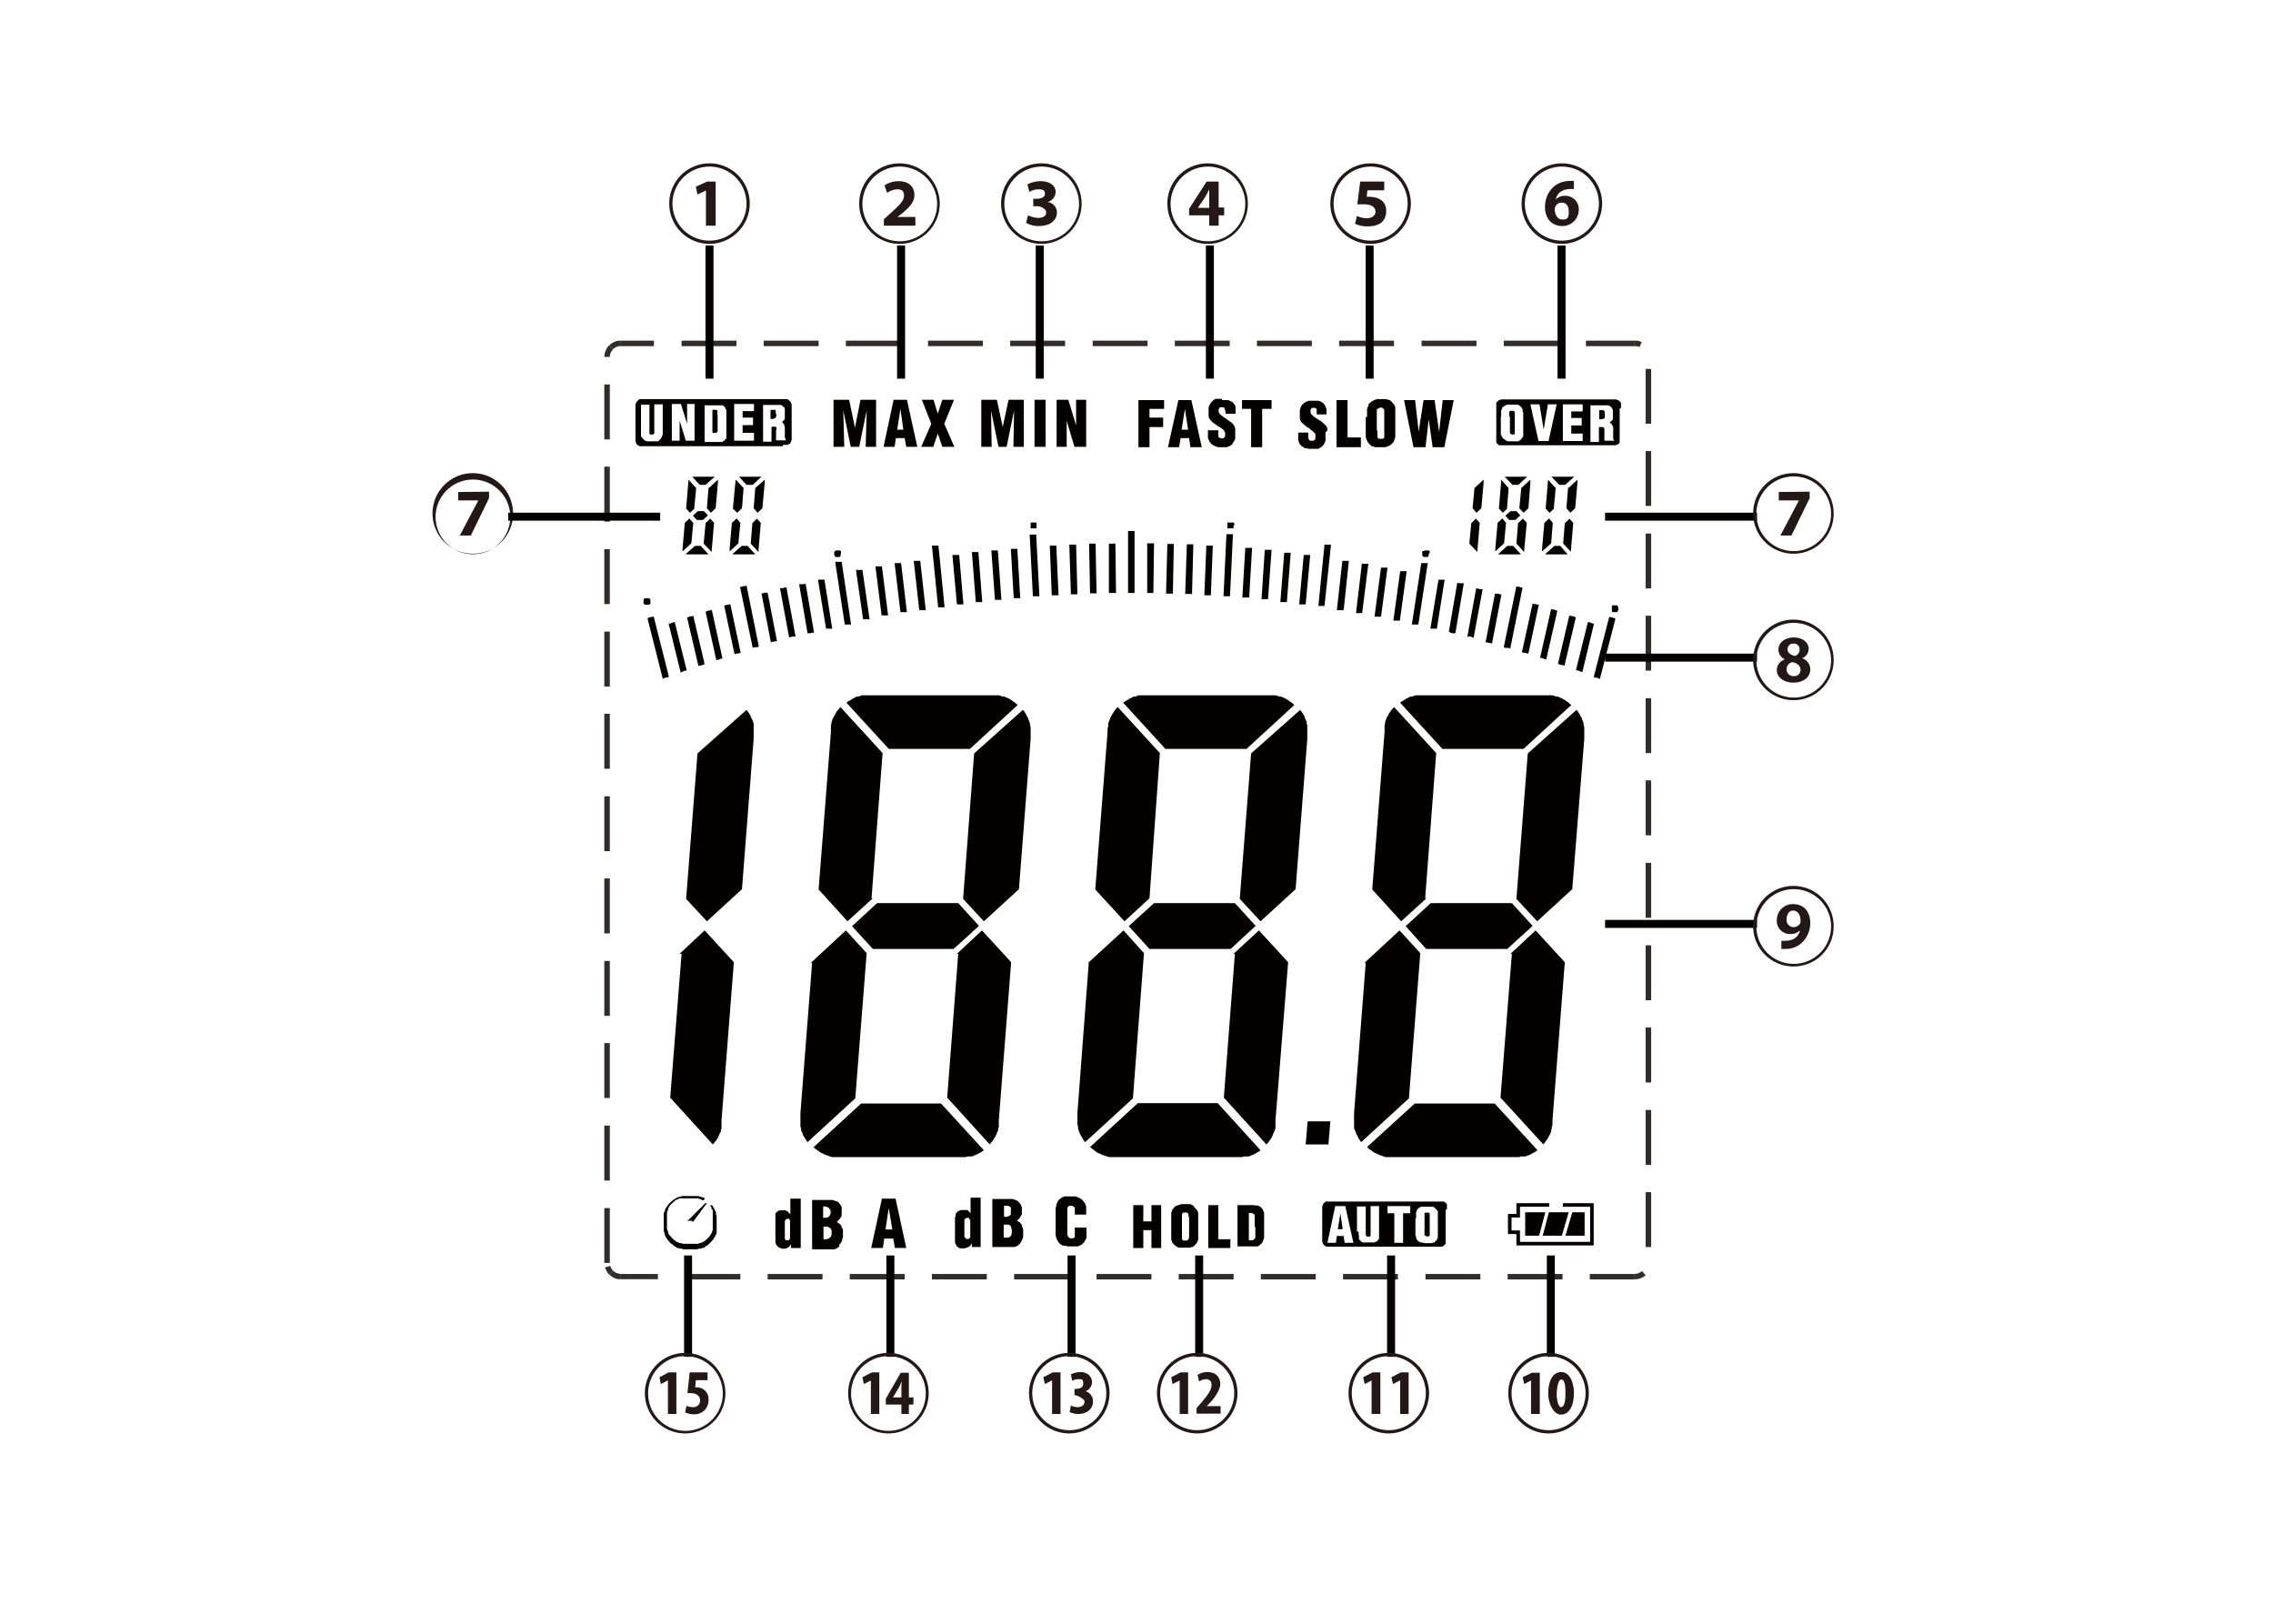 <svg id="レイヤー_1" data-name="レイヤー 1" xmlns="http://www.w3.org/2000/svg" viewBox="0 0 700 500"><title>SL-1330_Display</title>
<path d="M494.1,132v1h0v2.7h3.1l-.2-.2-.2-.3v-2.6h0v-1.1l-.2-.4-.2-.4-.2-.2-.3-.3-.3-.2h.2l.4-.3.3-.3.2-.3v-1.7h0v-1.2l-.2-.4-.2-.3-.3-.3-.3-.2-.3-.2h-5.6v11.3h2.6v-4.6h1.3l.2.2h.1v.3Zm.1-4.7v1.3l-.2.3h-.2l-.4.2h-.9v-2.8h1.2l.3.2.2.2v.4Zm-29.4,1v-1.5h0l.3-.3h1.1l.2.3h.1v6.8l-.3.2h-.6l-.4-.2-.2-.3H465v-5.1Zm-2.6-.2v5.7l.2.4.2.3.2.4.3.3.4.2.3.3h.2l.4.2h3.2l.3-.2.4-.3.3-.3.2-.4h.1l.2-.4v-7.2l-.2-.4V126l-.2-.3-.2-.3-.3-.3-.4-.3-.3-.2h-3.4l-.4.2-.3.2-.4.2-.3.3-.2.4v.2l-.2.3v1.9Zm14.7,7.7,2.5-11.3h-2.7l-1.3,7.8-1.3-7.8h-2.8l2.5,11.3Zm22.3-10.1V124l-.2-.2-.2-.2-.2-.2-.3-.2h-.2l-.3-.2H462.2l-.3.2h-.2l-.3.2-.2.2-.2.2-.2.2v12.2l.2.3.2.2.2.2.3.2h36l.2-.2h.3l.2-.2.2-.2.2-.3V125.7Zm-17.9,10.1h6.1v-2.3h-3.5V131h3.2v-2.3h-3.2v-2h3.5v-2.2h-6.1v11.3Zm-39.5-12.6h-3.4l-1.5,9.7-1.1-9.7h-3.4l2.9,14.5H439l1-8.6,1.2,8.6h3.6l2.9-14.5h-3.4l-1.1,9.8-1.4-9.8Zm21.6,23.6,2.4,2.5h1.8l2.7-2.5h-6.9Zm14.4,0,2.4,2.5H482l2.8-2.5h-7Zm20.6,40.6V187l-.2-.2v-.2l-.2-.2h-1.4l-.2.2v1.7l.2.2h1.4l.2-.2v-.2l.2-.2v-.5Zm-14.9-27.8-1.6,1.5-.5,6.3,2.4,2.5h0v-.6l.7-8.3-1.2-1.3Zm-6.4,0-1.5,1.4-.7,7.9v.9l2.8-2.5.5-6.3-1.2-1.4Zm-13.5-.8,1.6-1.4H467l1.2,1.3-1.5,1.4h-1.9l-1.2-1.3Zm-2.2,11.9h7l-2.4-2.6h-1.8l-2.8,2.5Zm1.3-11.1-1.5,1.4-.7,7.9v.9l2.7-2.5.6-6.3-1.2-1.4Zm6.4,0-1.6,1.5-.5,6.3,2.3,2.5h.1v-.6l.8-8.3-1.2-1.3Zm-14.5,0-1.5,1.5-.6,6.3,2.4,2.5h.1v-.6l.7-8.3-1.2-1.3Zm21.3,11.1h6.9l-2.3-2.6h-1.8l-2.8,2.5Zm2.8-14.2-1.5,1.4-1.2-1.3.7-8.3v-.4h0v-.2l2.4,2.6-.6,6.3Zm4.2-6.3-.5,6.3,1.2,1.4,1.5-1.4.7-7.9v-.9l-2.7,2.5Zm-18.6,6.3-1.5,1.4-1.2-1.3.7-8.3v-.4h0v-.2l2.3,2.6-.5,6.3Zm4.2-6.3-.6,6.3,1.3,1.4,1.5-1.4.6-7.9v-.9l-2.7,2.5Zm-14.4,0-.6,6.3,1.2,1.4,1.5-1.4.7-7.9v-.9l-2.7,2.5Zm-13.8,20.2v-.7h-.2v-.2h-1.4l-.2.2H438v1.4l.2.2.2.2h1.4v-.2l.2-.2v-.7Zm-21.2-32.7v-3H415V123.2h-3.4v14.5Zm4.9-5.2v-6.4l.2-.2.4-.2.5-.2h.3l.5.2.3.4h.1v8.7l-.4.3h-1.3l-.4-.4h0v-2.1Zm-47.8-9.7h-1.7l-.5.2-.4.3-.4.4-.3.3-.3.5-.2.4-.2.6v2.8l.2.5.3.5.2.2.3.3.4.4.5.3.5.4.7.5h.1l.4.2.5.4.5.4.3.4.2.5v1l-.3.4-.3.3h-.6l-.5-.2-.4-.3h0v-2h-3.2v2.4l.2.5.2.4.3.5.3.3.2.2.4.3.4.2.5.2.6.2h2.7l.5-.2.5-.2.4-.3.4-.3v-.2l.3-.4.3-.5.2-.5v-3.2h0l-.2-.5-.2-.5H380l-.3-.3-.3-.4-.5-.3-.5-.4-.6-.4-.4-.3-.5-.3-.5-.4-.5-.4-.4-.4-.2-.4v-.8l.2-.5.3-.2h1l.4.4v.3l.2.5v.8h3.1v-.5h0v-1.7l-.2-.5-.3-.4-.3-.4h-.1l-.4-.3-.5-.2-.5-.2h-1.8Zm6.3.4v2.7h2.8v11.8h3.4V125.9h2.9v-2.7Zm26.3,9.4v-.5h0l-.2-.6-.3-.5h-.1l-.2-.3-.4-.3-.4-.4-.5-.4-.7-.4-.3-.2-.5-.3-.6-.4-.4-.4-.4-.4-.2-.4v-.8l.2-.5.3-.2h1l.4.4v1.6h3v-.5h0v-1.2l-.2-.5-.2-.5-.3-.4-.3-.4h-.1l-.4-.3-.4-.2-.5-.2h-3l-.5.2-.5.2-.4.2-.4.4-.4.3-.2.5-.2.4-.2.6v2.8l.2.5.3.5.2.2.3.3.4.3.4.4.6.4.7.4v.2l.4.2.5.4.4.4.4.4v1.4l-.2.4-.3.3h-1.2l-.3-.4h0l-.2-.4v-1.7h-3.1v2.4l.2.5.2.5.3.4.3.4h.2l.4.3.4.3h.5l.6.2h3.1l.5-.3.5-.3.3-.3.2-.2.3-.4.2-.5.2-.5v-2.6Zm-41.9-9.4h-4l-3.2,14.5h3.4l.5-2.8h2.6l.4,2.8h3.5l-3.2-14.5ZM354,125.9h4.5v-2.7h-7.9v14.5H354v-6.2h4.2v-2.9H354v-2.7Zm11.9,6.4h-2l1-6.4,1,6.4ZM307,123.1h-4.8v14.5h3.2l-.2-11.2,2.3,11.2H310l2.3-11.2-.2,11.2h3.2V123.1h-4.7l-1.8,8.4-1.8-8.4Zm11.6,14.5V123.1H322v14.5Zm6.8-14.5v14.5h3.1v-8l2.4,8h3.6V123.1h-3.1V131l-2.4-7.9Zm-36.6,4.3-1.3-4.3h-3.6l2.9,7.4-3.1,7.1h3.7l1.4-4.1,1.4,4.1h3.7l-3.1-7.1,3-7.4h-3.6l-1.4,4.3Zm-13.3,10.2.4-2.7h2.7l.5,2.7h3.4l-3.2-14.5h-4.1l-3.1,14.5Zm.8-5.3,1-6.4.9,6.4Zm-19.6-9.2v14.5H260l-.3-11.2,2.3,11.2h2.6l2.3-11.2-.3,11.2h3.2V123.1H265l-1.7,8.6-1.8-8.6Zm-28,5.5v-2h3.5v-2.2h-6.1v11.3h6.1v-2.4h-3.5v-2.4h3.2v-2.3Zm10.3,3.8v.5h0v2.7h3.1l-.2-.3v-.2l-.2-.4v-2.2h0v-1.1l-.2-.4v-.4l-.3-.2-.2-.3-.3-.2h.2l.3-.3.3-.3.2-.3v-1.7h0v-1.6l-.3-.3-.3-.3-.2-.2-.4-.2h-5.5v11.3h2.6v-4.6h1.2l.3.2h0v.8Zm.1-4.7v.3l-.2.5-.2.3h-.2l-.4.2h-.8v-2.8h1.4l.2.2v.9Zm-35.2,6.6.2-.5v-.4h0v-8.9h-2.6v9h-.1l-.2.3h-.9l-.3-.3h0v-8.9h-2.6v8.8h0v.9l.2.3.2.3.3.3.3.3.3.2h.1l.4.2h3.4l.3-.2.3-.3.3-.3.2-.4Zm17-7.2v.5h.1v5.4h-.1l-.4.3h-1.1v-7.1h1.2l.4.3Zm2.8,2.9h0v-3.7l-.2-.4-.2-.3v-.2l-.4-.3-.3-.3h-5.6v11.3h5.5l.3-.3.4-.2.2-.4h.1l.2-.3v-.9h0V130Zm-16.8,5.7h2.4v-6.2l1.9,6.2h2.7V124.4h-2.3v6.1l-1.9-6.1h-2.8v11.3Zm34.2,1.7H197l-.3-.2h-.2l-.2-.2-.2-.2-.2-.3v-.2l-.2-.3V124.4l.2-.2v-.3l.2-.2.2-.2.2-.2.2-.2.3-.2h45.5l.3.2.2.2.2.2.2.2.2.2v.3l.2.2v11.2l-.2.3v.2l-.2.3-.2.2-.2.2h-.2l-.3.2h-1.4Zm178.4,51.4h-1.9l1.8-15.2h2l-1.9,15.1Zm-5.7-.9h-2.1l1.7-15.2h2l-1.6,15.2Zm-33.7-26.1v-.7l-.2-.2H378v1.8h1.7l.2-.2v-.7Zm-3.3,21.7.9-19h2l-.9,19.1h-2Zm19.5,1.9h-2l1.2-15.2h2l-1.2,15.2Zm-7.8-.9h2l1.1-15.2h-2.1l-1,15.2Zm13.6,1.6h-2l1.4-15.2h2l-1.4,15.2ZM382.6,184h2.1l.9-15.3h-2.1l-.9,15.2Zm23.4,2.7,1.9-19h2l-2,18.9H406Zm-40.5-19.1-.5,15.3h2.1l.4-15.3h-2Zm-18.1,15V163.5h2v19.1h-2Zm13.8.2h-2.1l.4-15.3h2l-.3,15.3Zm-5.9-.2h-2V167.3h2.1l-.2,15.2Zm-11.7,0h-2.1V167.4h2l.2,15.3Zm-5.9.1h-2l-.3-15.3h2l.3,15.3Zm-18.5-20.9v-.9h-1.8v1.8h1.8v-.9Zm4.7,21.5H326l-.7-15.3h-2l.6,15.2Zm-5.8.4-1-19.1h2l1,19h-2Zm-5.9.5h2l-.9-15.2h-2l.9,15.3Zm-5.8.5h2l-1.1-15.2h-2l1.1,15.2Zm-5.9.7h2L301.3,170h-2l1.2,15.2Zm29.3-2.4h2l-.4-15.3h-2.1l.5,15.3Zm-46.7,4.9h2l-1.7-15.2h-2l1.7,15.2Zm-3.8.6h-2l-1.8-15.1h2l1.8,15.2Zm9.6-1.6L287,168h2l1.9,19h-2Zm5.8-.8h2l-1.3-15.2h-2.1l1.4,15.2Zm78.2-2.8h-2l.6-15.3h2l-.6,15.2ZM227.6,146.8l2.3,2.5h1.9l2.7-2.5h-6.9Zm-2,23.9h7l-2.4-2.6h-1.8l-2.8,2.5Zm1.3-11.1-1.5,1.4-.7,7.9v.9l2.7-2.5.6-6.3-1.2-1.4Zm6.3,0-1.5,1.5-.5,6.3,2.3,2.5h.1v-.6l.7-8.3-1.2-1.3Zm-4.7-3.1-1.5,1.4-1.3-1.3.8-8.3v-.4h.1v-.2l2.4,2.6-.5,6.3Zm4.1-6.3-.5,6.3,1.2,1.4,1.5-1.4.7-7.9v-.9l-2.8,2.5Zm-19.4-3.4,2.3,2.5h1.8l2.8-2.5h-6.9Zm-12.9,38.5v-.7l-.2-.2-.2-.2h-1.3l-.2.2-.2.2V186h.2l.2.2h1.3l.2-.2h.2v-.7Zm13.1-26.5,1.5-1.4h1.9l1.2,1.3-1.5,1.4h-1.9l-1.2-1.3Zm-2.2,11.9h7l-2.4-2.6H214l-2.8,2.5Zm1.2-11.1-1.5,1.4-.7,7.9v.9l2.7-2.5.6-6.3-1.3-1.4Zm6.4,0-1.5,1.5-.6,6.3,2.4,2.5h.1v-.6l.7-8.3-1.2-1.3Zm-4.8-3.1-1.5,1.4-1.2-1.3.7-8.3v-.4h0v-.2l2.4,2.6-.6,6.3Zm4.2-6.3-.5,6.3,1.2,1.4,1.5-1.4.7-7.9v-.9l-2.7,2.5ZM259,170.4v-.7h-.2v-.2h-1.4l-.2.2h-.1l-.2.3v.9l.2.2v.2l.2.2h1.4v-.2l.2-.2v-.7Zm161.6-42v6.2l.2.6.2.5.2.4.3.4.4.4.4.4.5.2h.2l.5.2h3.2l.5-.2.5-.2.4-.2.4-.3.4-.4.4-.5v-.2l.2-.5.2-.6v-9.2l-.2-.5-.2-.4-.4-.4-.3-.4-.5-.4-.4-.2h-.3l-.5-.2H424l-.5.2-.5.2-.4.2-.5.4-.4.3-.3.5v.2l-.2.5-.2.5v2.5Zm23.6,102.2-13-14.2.4-.4.5-.2.4-.3.5-.3.4-.2.5-.3.5-.2h.5l.5-.2.5-.2h42.3l.5.2.6.2h.5l.6.3.5.2.5.3.6.3.5.4.5.3.4.4.5.4-14.7,13.5Zm53.3-40.1-.5-.2-.5-.2h-.4l-.5-.2-4.8,18.6.5.2h.5l.5.2.4.2,4.8-18.6Zm-12.2,15.9h.5l.5.2.5.2.5.2,3.6-15h-.5l-.4-.2-.5-.2H489l-3.7,14.9ZM467,276.8l6.4,6.9,10.8-9.9,3.7-46.3v-3.6l-.2-.6v-.5l-.2-.6-.2-.5-.2-.6-.3-.5-.3-.6-.3-.5-.3-.5-.4-.4L470.5,232,467,276.8ZM273.7,230.6l-13-14.2.4-.4.5-.2.4-.3.5-.3.4-.2.5-.3.5-.2h.5l.5-.2.5-.2h42.3l.5.2.6.2h.6l.5.3.6.2.5.3.5.3.5.4.5.3.4.4.5.4-14.7,13.5Zm85.2,0-13-14.2.5-.4.4-.2.5-.3.4-.3.5-.2.5-.3.5-.2h.5l.4-.2.5-.2h42.3l.6.2.5.2h.6l.6.3.5.2.5.3.5.3.5.4.5.3.5.4.4.4-14.7,13.5ZM206,208.4l-.4.2h-.5l-.5.2-.5.2-4.7-18.6.4-.2.5-.2h.5l.5-.2,4.7,18.6Zm3.6-1.3.5-.2.4-.2.5-.2h.5l-3.7-14.9h-.4l-.5.2-.5.2h-.5l3.7,15Zm172.2,69.7,6.4,6.9,10.8-9.9,3.6-46.3v-4.2l-.2-.5v-.6l-.3-.5-.2-.6-.2-.5-.3-.6-.3-.5-.4-.5-.3-.4L385.3,232l-3.5,44.8Zm-27.8-.2-7.7,7.1-9-9.8,3.8-48.6v-1.1l.2-.5v-1l.2-.5.2-.5.2-.5.2-.5.2-.4.3-.5.3-.4.3-.5.3-.4.3-.4.4-.4,13,14.2L354,276.6Zm-85.2,0-7.8,7.1-8.9-9.8,3.8-48.6v-2.1l.2-.5v-.5l.2-.5.2-.5.3-.5.2-.4.3-.5.2-.4.3-.5.4-.4.3-.4.3-.4,13,14.2-3.4,44.7Zm27.8.2,6.4,6.9,10.8-9.9,3.6-46.3v-3.6l-.2-.6v-.5l-.2-.6-.2-.5-.2-.6-.3-.5-.3-.6-.3-.5-.3-.5-.4-.4L300,232l-3.4,44.8Zm-85.3,0,6.4,6.9,10.8-9.9,3.6-46.3v-4.7l-.2-.6-.2-.5-.3-.6-.2-.5-.3-.6-.3-.5-.4-.5-.3-.4L214.8,232l-3.5,44.8Zm228-.2-7.8,7.1-8.9-9.8,3.8-48.6v-2.1l.2-.5v-.5l.2-.5.2-.5.2-.5.3-.4.2-.5.3-.4.3-.5.3-.4.4-.4.3-.4,13,14.2-3.4,44.7Zm6.9-82.1,2.6-15.1.5.2h1.5L448.2,195h-1l-.5-.2Zm22.5,6.3.5.2h.5l.5.2h.5l3.2-15h-.5l-.5-.2h-.5l-.4-.2-3.3,15Zm5.6,1.8h.5l.5.2.5.2h.4l3.4-14.9-.5-.2-.5-.2h-.4l-.5-.2-3.4,15Zm-9.2-2.9,3.8-18.8h-.5l-.5-.2h-.5l-.4-.2-3.9,18.8.5.2h1l.5.2Zm-11.3-3.2,2.8-15.1h-1l-.5-.2h-.5L451.9,196h1l.5.2Zm5.7,1.6,2.9-15.1h-.5l-.5-.2h-1l-2.9,15h.5l.5.2h.5l.5.2Zm20.3,6.3.5.2.5.2h.5l.5.2,3.5-14.9-.5-.2-.5-.2h-.5l-.5-.2-3.5,14.9Zm-43-12.1,2.9-18.9h-2l-2.9,18.9h2Zm-5.7-1.2h-2l2.1-15.2h2l-2.1,15.2Zm-5.8-1.2h-2l2-15.1h2l-2,15.1Zm17.2,3.7,2.4-15.1H443l-2.5,15.1h2Zm-169-4.1h-2l-1.9-15.1h2l1.9,15.1Zm-5.7,1.2h-2l-2.2-15.2h2l2.2,15.2ZM245,196l-2.8-15.1h-.5l-.5.2h-1l2.8,15.1h.5l.5-.2h1Zm-5.7,1.5-2.9-15h-1l-.4.2h-.5l2.9,15.1.5-.2h.5l.4-.2Zm-5.6,1.6-3.8-18.8-.5.2h-.5l-.5.2h-.5l3.9,18.8.5-.2h.9l.5-.2Zm15-4.1h1l.5-.2h.5l-2.6-15.1-.5.2h-1.5l2.6,15.1Zm3.2-16.5,2.5,15.1h1.9l-2.4-15.1h-2Zm8.2,13.8h2L259.2,173h-2l2.9,18.9Zm-39.5,10.9h.5l.5-.2.5-.2h.4l-3.3-15-.5.2h-.5l-.5.2-.4.2,3.3,14.9Zm-5.5,1.9.5-.2h.4l.5-.2.5-.2-3.5-14.9-.5.2h-.5l-.5.2-.4.2,3.5,14.9Zm11.1-3.7h.4l.5-.2h.5l.5-.2-3.2-15-.5.2h-.5l-.4.2H223l3.2,15ZM435.9,375.1v5.3l.2.4v.4l.2.4.2.3.3.3.4.2.4.2h.5l.4.2h2.5l.3-.2h.4l.3-.3.3-.3.3-.3v-.3l.2-.3v-8.1l-.2-.3-.3-.3-.3-.3-.3-.3-.4-.2h-3.7l-.4.2-.4.3-.3.3-.2.3v.2l-.2.4v1.9Zm2.8,5v-6.5l.3-.2h1l.3.3h0v6.8l-.3.2h-.7l-.4-.2-.2-.3h-.1v-.3Zm38.4-8.5v-1.1H467v3.3h-2.6V380H467v3.5h23.8v-13h-9.5v1.1h8.4v10.8H468.1v-3.5h-2.6v-4h2.6v-3.3Zm5,8.9H488v-7.2h-3.8l-2.1,7.2Zm-7,0H481l2.1-7.2H477l-1.9,7.2Zm-5.4-7.2v7.2H474l1.9-7.2Zm-67.6-20.9h7l.6-7.1h-7l-.6,7.1Zm16.3,26.8v1.1h.1v1.2l.2.3.3.3.3.3.4.2h3.5l.3-.2h.3l.4-.3.2-.3.3-.4v-1h0v-9h-2.6v9.1h0l-.3.3h-.8l-.3-.3h-.1v-9h-2.7v7.8Zm-4.6,1.4.3,2.1h2.7l-2.5-11.3h-3.1l-2.4,11.3h2.6l.3-2.1Zm-.3-2.1H412l.8-4.9.7,4.9Zm-41.4-7.4h3.1v10.5h3.7v2.7h-6.8V371.1Zm14.3.1h1l.5.3.5.3.4.5h0l.3.6.2.5v7.7l-.2.6-.2.6-.2.4-.4.4-.5.4-.5.3h-6.2V371.1h5.2Zm0,6.5v-3.6l-.4-.4h-.1l-.6-.2h-.7v8.4h1.3l.4-.4h.1l.2-.5v-3.1Zm-18.8-6.2.4.4.4.5h.1l.3.5.2.6v.6h0v7.6l-.2.6-.3.5h0l-.4.5-.4.4-.5.3H367l-.5.2H363l-.4-.2-.5-.3-.5-.4-.4-.5h-.1l-.2-.5-.2-.6v-8.2l.2-.6.2-.5.4-.5.4-.4.6-.3h.1l.6-.2.6-.2h2.8l.4.2.6.3Zm-1.6,3.2v-.9l-.4-.4h-1.2l-.4.4v7.8l.4.4h1.2l.4-.4.2-.6v-6.3Zm-17-3.6h3.1v5h2.5v-5h3v13.2h-3v-5.5h-2.5v5.5H349V371.1Zm-14.5,2.3v-1.9l-.2-.5-.2-.5-.3-.4-.3-.4h0l-.4-.4-.5-.3-.4-.2-.5-.2-.6-.2h-3.3l-.5.2-.5.3-.4.3-.4.4-.4.5v.3l-.3.5v.5l-.2.7v8.4l.2.6.2.6.2.4.3.4.4.5.5.3.5.3h.8l.5.2h3.2l.5-.2.5-.2.4-.3.4-.4.2-.2.2-.4.3-.5.2-.5V378H331v3l-.5.3h-1l-.4-.3-.3-.5h-.1V372l.2-.4.4-.3h.8l.5.2.4.4V374h3.5v-.5Zm-19.8,3.8-.2-.2-.3-.5-.5-.3-.5-.3.2-.2.4-.4.4-.5.2-.4h0l.3-.5v-2.1l-.2-.5-.2-.5h0l-.4-.5-.4-.4-.5-.3H313l-.6-.2-.5-.2h-6.3V384h6.8l.6-.2.5-.3.4-.4h.1l.3-.4.3-.6.3-.5v-.2l.2-.5v-2.3l-.2-.6-.2-.5Zm-3.3.9.2.5v1.2l-.2.6-.3.4H311l-.4.3h-1.5v-4h1.6l.4.3.3.3Zm-.1-5.8v1.6l-.3.4-.4.2-.5.2h-.9v-3.4h1.3l.5.3h.1l.3.5Zm-36.2,9.1.5,2.9h3.5l-3.3-15.2h-4.2l-3.3,15.2h3.6l.4-2.9Zm-.3-2.8h-2.1l1-6.6,1.1,6.6Zm23.9-3h.1V381h0l-.4.5h-.9l-.3-.5H297v-5.4l.3-.4.5-.2h.5l.3.5Zm-.4-2.7-.4-.3H296l-.5.2-.5.2-.4.4-.3.4v.6l-.2.5v7.8l.3.5.2.5.5.4.5.3h1.5l.6-.2.5-.2.4-.2.4-.5.3-.5V384H302V368.8h-3.1v4.8l-.2-.2-.4-.5Zm76.8-33.2H350.4l-14.7,13.5.5.4.5.4.4.3.5.4.5.3.5.2.6.3.5.2.6.2.6.2.6.2h41.1l.5-.2h1.5l.5-.2.5-.2.4-.2.5-.2.4-.3.5-.2.4-.3.4-.3-13.1-14.4ZM243.4,369.1v4.8l-.2-.2-.4-.4-.4-.4h-.1l-.5-.2H240l-.5.3-.4.3-.3.4v8.9l.2.6.3.4.4.4.6.3h0l.6.2H242l.5-.3.4-.2.4-.4.3-.5v1.2h3V369.1Zm-.1,6.9v5.4h0l-.4.5h-.9l-.3-.4V376l.3-.5.5-.2h.5l.3.5Zm12.5-3.4v1.1l-.2.5-.3.4-.3.2-.6.2h-.9v-3.5h.7l.6.2.4.2.2.2.2.4Zm.1,5.8.2.5v1.3l-.2.5-.3.4h0l-.5.3-.5.2h-1v-3.9h1.1l.5.2.4.2.3.3Zm-37.3-7.2.2.2.3.4v.3l.2.3.2.3v6.1l-.2.3v.4l-.2.3-.2.3-.2.3-.2.3-.2.3-.3.2-.2.3-.3.2-.3.3-.3.2-.3.2-.3.2h-.3l-.3.2h-.3l-.4.2h-4.8l-.3-.2h-.7l-.3-.2-.3-.2h-.3l-.3-.3-.3-.2-.3-.2-.2-.3-.3-.2-.2-.3-.3-.3-.2-.2-.2-.3-.2-.3v-.4l-.2-.3v-.3l-.2-.3v-5.2l.2-.3v-.3l.2-.3V372l.2-.3.2-.3.2-.3.3-.3.2-.2.3-.3.3-.2.2-.2.3-.3.3-.2h.3l.3-.2.3-.2h5.8l.3.2h.4l.3.2.3.2h.4l.3-.4v-.2H217l-.4-.3h-.4l-.3-.2h-.4l-.4-.2H210l-.4.2h-.4l-.3.2h-.4l-.3.3-.4.2-.3.2-.3.2-.3.3-.3.2-.3.3-.3.3-.3.4-.2.3-.3.4-.2.3-.2.4v.3l-.2.4-.2.4v5.5l.2.3v.4l.2.4v.3l.2.4.2.3.3.4.2.3.3.3.2.3.3.3.4.3.3.2.3.3.3.2.4.2.3.3h.4l.4.2h.7l.4.2h4.3l.4-.2h.8l.3-.2h.4l.4-.2.3-.3.3-.2.4-.2.3-.3.3-.3.3-.3.3-.3.2-.3.3-.3.2-.4.2-.3.2-.4.2-.3.2-.4v-5.4l-.2-.4v-.8l-.2-.3-.2-.4-.2-.4-.2-.3-.2-.4-.3-.3H219l-.3.2h-.1v.2h0Zm-5.3,5.2,4.4-5.9h-.5l-5.2,5.2h-.3v.2h1.5Zm45.2,6.8h0l.4-.4.3-.5.2-.6v-.2l.2-.5v-2.3l-.2-.5-.3-.5v-.3l-.4-.4-.5-.4-.5-.3.2-.2.4-.4.4-.5.3-.4h0l.2-.5v-2.6l-.2-.5h-.1l-.3-.5-.4-.5-.5-.3h-.2l-.5-.2-.6-.2h-6.3v15.2H257l.5-.2.5-.3.5-.4Zm-8-30,.4.4.5.4.5.3.5.4.5.3.5.2.5.3.6.2.6.2.5.2.6.2h41.2l.5-.2h1.4l.5-.2.5-.2.5-.2.4-.2.5-.3.4-.2.4-.3.5-.3-13.2-14.4H265.2l-14.7,13.5Zm176.8,18.2v2.2h2.1v9.1h2.7v-9.1h2.2v-2.2ZM421,353.2l.4.4.5.4.5.3.5.4.5.3.5.2.6.3.5.2.5.2.6.2.6.2h41.2l.4-.2h1.5l.5-.2.5-.2.5-.2.4-.2.5-.3.4-.2.4-.3.5-.3-13.2-14.4H435.7L421,353.2Zm24.6,19.3v-1.7l-.2-.2-.2-.2-.2-.2-.3-.2H408.2l-.2.2-.2.2-.2.2-.2.3v.2l-.2.3v11.1l.2.2v.3l.2.2.2.2.2.3h.2l.3.2h35.6l.2-.2h.3l.2-.3.2-.2.2-.2V372.5Zm18.6-80.3h-25l-6.3-7,7.7-7.1h25l6.4,7-7.8,7.1Zm1.4,1.5L462.1,338l13.2,14.4.3-.4.3-.4.3-.4.3-.4.3-.5.2-.4.3-.5.2-.5.2-.4V348l.2-.5V347l.2-.5V345l3.8-48.7-9-9.8-7.7,7.2Zm-45,2.8L417,342.8v4.7l.3.6.2.5.2.6.3.5.2.5.3.5.4.6.3.4,14.7-13.5,3.5-44.7-6.4-7-10.8,10Zm-40.3-2.8L376.9,338,390,352.4l.4-.4.3-.4.3-.4.3-.4.3-.5.2-.4.2-.5.2-.5.2-.4.2-.5.2-.5V345l3.9-48.7-9-9.8-7.8,7.2Zm-86.6-1.5H268.8l-6.4-7,7.7-7.1h25l6.4,7-7.8,7.1Zm41.6,4.3-3.5,46.3v3.5l.2.6v.6l.2.6.2.5.2.6.3.5.3.5.3.5.3.6.4.4,14.7-13.5,3.4-44.7-6.3-7-10.9,10Zm-40.2-2.8L291.7,338l13.1,14.4.3-.4.3-.4.4-.4.2-.4.3-.5.3-.4.2-.5.2-.5.2-.4.2-.5v-.5l.2-.5v-2l3.8-48.7-9-9.8-7.7,7.2Zm-45,2.8-3.6,46.3v4.1l.2.6v.6l.3.5.2.6.2.5.3.5.3.5.4.6.3.4,14.7-13.5,3.5-44.7-6.4-7-10.8,10Zm-40.2-2.8L206.4,338l13.1,14.4.4-.4.3-.4.3-.4.3-.4.3-.5.2-.4.2-.5.2-.5.3-.4V348l.2-.5V345l3.8-48.7-9-9.8-7.7,7.2ZM379,292.2H354l-6.4-7,7.8-7.1h24.9l6.4,7-7.7,7.1Z" style="fill:#040000;fill-rule:evenodd"/><rect x="186.1" y="372" width="1.7" height="16.89" style="fill:#322c2b"/><rect x="186.1" y="346.6" width="1.7" height="16.92" style="fill:#322c2b"/><rect x="186.1" y="321.2" width="1.7" height="16.91" style="fill:#322c2b"/><rect x="186.1" y="295.9" width="1.7" height="16.91" style="fill:#322c2b"/><rect x="186.1" y="270.5" width="1.7" height="16.92" style="fill:#322c2b"/><rect x="186.1" y="245.2" width="1.7" height="16.91" style="fill:#322c2b"/><rect x="186.1" y="219.8" width="1.7" height="16.92" style="fill:#322c2b"/><rect x="186.1" y="194.5" width="1.7" height="16.91" style="fill:#322c2b"/><rect x="186.1" y="169.1" width="1.7" height="16.91" style="fill:#322c2b"/><rect x="186.1" y="143.7" width="1.7" height="16.92" style="fill:#322c2b"/><rect x="186.1" y="118.4" width="1.7" height="16.91" style="fill:#322c2b"/><polygon points="187.6 106.3 187.6 106.3 187.5 106.5 187.4 106.5 187.3 106.6 187.3 106.7 187.2 106.8 187.1 106.9 187 107 187 107.1 186.9 107.2 186.9 107.3 186.8 107.4 186.7 107.5 186.7 107.6 186.6 107.8 186.6 107.9 186.5 108 186.5 108.1 186.4 108.2 186.4 108.3 186.3 108.5 186.3 108.6 186.3 108.7 186.3 108.8 186.2 108.9 186.2 109.1 186.2 109.2 186.2 109.3 186.2 109.4 186.1 109.6 186.1 109.7 186.1 109.8 186.1 109.9 187.8 109.9 187.8 109.9 187.8 109.8 187.8 109.7 187.8 109.6 187.8 109.5 187.8 109.4 187.9 109.4 187.9 109.3 187.9 109.2 187.9 109.1 187.9 109 188 108.9 188 108.9 188 108.8 188 108.7 188.1 108.6 188.1 108.6 188.1 108.5 188.2 108.4 188.2 108.3 188.3 108.3 188.3 108.2 188.3 108.1 188.4 108.1 188.4 108 188.5 107.9 188.5 107.9 188.6 107.8 188.6 107.7 188.7 107.7 188.7 107.6 188.8 107.5 188.8 107.5 187.6 106.3" style="fill:#322c2b"/><polygon points="191.2 104.9 191.2 104.9 191.1 104.9 190.9 104.9 190.8 104.9 190.7 104.9 190.6 104.9 190.4 104.9 190.3 104.9 190.2 105 190.1 105 189.9 105 189.8 105 189.7 105.1 189.6 105.1 189.5 105.2 189.4 105.2 189.2 105.3 189.1 105.3 189 105.4 188.9 105.4 188.8 105.5 188.7 105.5 188.6 105.6 188.5 105.6 188.4 105.7 188.3 105.8 188.2 105.9 188.1 105.9 188 106 187.9 106.1 187.8 106.2 187.7 106.3 187.6 106.3 188.8 107.5 188.8 107.5 188.9 107.4 189 107.4 189 107.3 189.1 107.3 189.2 107.2 189.2 107.2 189.3 107.1 189.4 107.1 189.4 107 189.5 107 189.6 106.9 189.7 106.9 189.7 106.9 189.8 106.8 189.9 106.8 190 106.8 190 106.8 190.1 106.7 190.2 106.7 190.3 106.7 190.4 106.7 190.4 106.6 190.5 106.6 190.6 106.6 190.7 106.6 190.8 106.6 190.8 106.6 190.9 106.6 191 106.6 191.1 106.6 191.2 106.6 191.2 106.6 191.2 104.9" style="fill:#322c2b"/><rect x="191.2" y="104.9" width="10.2" height="1.69" style="fill:#322c2b"/><rect x="209.9" y="104.9" width="16.9" height="1.69" style="fill:#322c2b"/><rect x="235.2" y="104.9" width="16.9" height="1.69" style="fill:#322c2b"/><rect x="260.5" y="104.9" width="16.9" height="1.69" style="fill:#322c2b"/><rect x="285.8" y="104.9" width="16.9" height="1.69" style="fill:#322c2b"/><rect x="311.1" y="104.9" width="16.9" height="1.69" style="fill:#322c2b"/><rect x="336.5" y="104.9" width="16.9" height="1.69" style="fill:#322c2b"/><rect x="361.8" y="104.9" width="16.9" height="1.69" style="fill:#322c2b"/><rect x="387.1" y="104.9" width="16.9" height="1.69" style="fill:#322c2b"/><rect x="412.4" y="104.9" width="16.9" height="1.69" style="fill:#322c2b"/><rect x="437.8" y="104.9" width="16.9" height="1.69" style="fill:#322c2b"/><rect x="463.1" y="104.9" width="16.9" height="1.69" style="fill:#322c2b"/><polygon points="503.4 104.9 488.4 104.9 488.4 106.6 503.4 106.6 503.4 106.6 503.4 104.9" style="fill:#322c2b"/><polygon points="505.6 105.3 505.5 105.3 505.4 105.3 505.3 105.2 505.2 105.2 505.1 105.1 504.9 105.1 504.8 105 504.7 105 504.6 105 504.5 105 504.3 104.9 504.2 104.9 504.1 104.9 504 104.9 503.8 104.9 503.7 104.9 503.6 104.9 503.4 104.9 503.4 106.6 503.6 106.6 503.6 106.6 503.7 106.6 503.8 106.6 503.9 106.6 504 106.6 504.1 106.6 504.1 106.6 504.2 106.6 504.3 106.7 504.4 106.7 504.4 106.7 504.5 106.7 504.6 106.8 504.7 106.8 504.7 106.8 504.8 106.8 504.9 106.9 505.6 105.3" style="fill:#322c2b"/><rect x="506.8" y="113.6" width="1.7" height="16.89" style="fill:#322c2b"/><rect x="506.8" y="138.9" width="1.7" height="16.89" style="fill:#322c2b"/><rect x="506.8" y="164.3" width="1.7" height="16.89" style="fill:#322c2b"/><rect x="506.8" y="189.6" width="1.7" height="16.89" style="fill:#322c2b"/><rect x="506.8" y="215" width="1.7" height="16.91" style="fill:#322c2b"/><rect x="506.8" y="240.3" width="1.7" height="16.92" style="fill:#322c2b"/><rect x="506.8" y="265.7" width="1.7" height="16.91" style="fill:#322c2b"/><rect x="506.8" y="291.1" width="1.7" height="16.91" style="fill:#322c2b"/><rect x="506.8" y="316.4" width="1.7" height="16.92" style="fill:#322c2b"/><rect x="506.8" y="341.8" width="1.7" height="16.91" style="fill:#322c2b"/><rect x="506.8" y="367.1" width="1.7" height="16.91" style="fill:#322c2b"/><polygon points="503.4 393.9 503.4 393.9 503.6 393.9 503.7 393.9 503.8 393.9 504 393.9 504.1 393.9 504.2 393.9 504.3 393.9 504.5 393.8 504.6 393.8 504.7 393.8 504.8 393.8 504.9 393.7 505.1 393.7 505.2 393.6 505.3 393.6 505.4 393.6 505.5 393.5 505.6 393.4 505.7 393.4 505.8 393.3 506 393.3 506.1 393.2 506.2 393.1 506.3 393.1 506.4 393 506.5 392.9 506.6 392.9 506.7 392.8 506.8 392.7 506.8 392.7 505.7 391.4 505.7 391.4 505.6 391.5 505.5 391.5 505.5 391.6 505.4 391.6 505.3 391.7 505.3 391.7 505.2 391.8 505.1 391.8 505.1 391.8 505 391.9 504.9 391.9 504.8 391.9 504.7 392 504.7 392 504.6 392 504.5 392.1 504.4 392.1 504.4 392.1 504.3 392.2 504.2 392.2 504.1 392.2 504.1 392.2 504 392.2 503.9 392.2 503.8 392.2 503.7 392.2 503.6 392.2 503.6 392.3 503.4 392.3 503.4 392.3 503.4 393.9" style="fill:#322c2b"/><rect x="489.6" y="392.3" width="13.8" height="1.68" style="fill:#322c2b"/><rect x="464.3" y="392.3" width="16.9" height="1.68" style="fill:#322c2b"/><rect x="439" y="392.3" width="16.9" height="1.68" style="fill:#322c2b"/><rect x="413.6" y="392.3" width="16.9" height="1.68" style="fill:#322c2b"/><rect x="388.3" y="392.3" width="16.9" height="1.68" style="fill:#322c2b"/><rect x="363" y="392.3" width="16.9" height="1.68" style="fill:#322c2b"/><rect x="337.7" y="392.3" width="16.9" height="1.68" style="fill:#322c2b"/><rect x="312.3" y="392.3" width="16.9" height="1.68" style="fill:#322c2b"/><rect x="287" y="392.3" width="16.9" height="1.68" style="fill:#322c2b"/><rect x="261.7" y="392.3" width="16.9" height="1.68" style="fill:#322c2b"/><rect x="236.4" y="392.3" width="16.9" height="1.68" style="fill:#322c2b"/><rect x="211.1" y="392.3" width="16.9" height="1.68" style="fill:#322c2b"/><polygon points="191.2 393.9 202.6 393.9 202.6 392.3 191.2 392.3 191.2 392.3 191.2 393.9" style="fill:#322c2b"/><polygon points="187.6 392.5 187.6 392.5 187.7 392.5 187.8 392.6 187.9 392.7 188 392.8 188.1 392.9 188.2 392.9 188.3 393 188.4 393.1 188.5 393.2 188.6 393.2 188.7 393.3 188.8 393.3 188.9 393.4 189 393.4 189.1 393.5 189.2 393.6 189.4 393.6 189.5 393.6 189.6 393.7 189.7 393.7 189.8 393.8 190 393.8 190.1 393.8 190.2 393.8 190.3 393.9 190.4 393.9 190.6 393.9 190.7 393.9 190.8 393.9 190.9 393.9 191.1 393.9 191.2 393.9 191.2 392.3 191.1 392.3 191 392.2 190.9 392.2 190.8 392.2 190.8 392.2 190.7 392.2 190.6 392.2 190.5 392.2 190.4 392.2 190.4 392.2 190.3 392.1 190.2 392.1 190.1 392.1 190 392 190 392 189.9 392 189.8 392 189.7 391.9 189.7 391.9 189.6 391.8 189.5 391.8 189.4 391.8 189.4 391.7 189.3 391.7 189.2 391.6 189.2 391.6 189.1 391.5 189.1 391.5 189 391.4 188.9 391.4 188.8 391.3 188.8 391.3 188.8 391.3 187.6 392.5" style="fill:#322c2b"/><polygon points="186.3 390.3 186.3 390.3 186.4 390.5 186.4 390.6 186.5 390.7 186.5 390.8 186.6 390.9 186.6 391 186.7 391.1 186.7 391.2 186.8 391.4 186.9 391.5 186.9 391.6 187 391.7 187 391.8 187.1 391.9 187.2 392 187.3 392.1 187.3 392.2 187.4 392.3 187.5 392.4 187.6 392.5 188.8 391.3 188.7 391.2 188.7 391.1 188.6 391.1 188.6 391 188.5 391 188.5 390.9 188.4 390.8 188.4 390.7 188.3 390.7 188.3 390.6 188.3 390.5 188.2 390.5 188.2 390.4 188.1 390.3 188.1 390.2 188.1 390.1 188 390.1 188 390 188 389.9 188 389.8 187.9 389.8 186.3 390.3" style="fill:#322c2b"/><path d="M218.5,75.1a12.4,12.4,0,1,1,12.4-12.4A12.5,12.5,0,0,1,218.5,75.1ZM207.1,62.7a11.4,11.4,0,1,0,11.4-11.4A11.4,11.4,0,0,0,207.1,62.7Zm10.3-4h-.1l-2.5,1.2-.5-2.4,3.5-1.6h2.6V69.5h-3Z" style="fill:#231815"/><line x1="218.5" y1="116.6" x2="218.5" y2="75.6" style="fill:none;stroke:#040000;stroke-miterlimit:10;stroke-width:2.46px"/><line x1="277.5" y1="116.6" x2="277.5" y2="75.6" style="fill:none;stroke:#040000;stroke-miterlimit:10;stroke-width:2.46px"/><line x1="320.2" y1="116.6" x2="320.2" y2="75.6" style="fill:none;stroke:#040000;stroke-miterlimit:10;stroke-width:2.46px"/><line x1="372.6" y1="116.6" x2="372.6" y2="75.6" style="fill:none;stroke:#040000;stroke-miterlimit:10;stroke-width:2.46px"/><line x1="421.8" y1="116.6" x2="421.8" y2="75.6" style="fill:none;stroke:#040000;stroke-miterlimit:10;stroke-width:2.46px"/><line x1="480.9" y1="116.6" x2="480.9" y2="75.6" style="fill:none;stroke:#040000;stroke-miterlimit:10;stroke-width:2.46px"/><line x1="211.9" y1="417.8" x2="211.9" y2="386.6" style="fill:none;stroke:#040000;stroke-miterlimit:10;stroke-width:2.46px"/><line x1="274.2" y1="417.8" x2="274.2" y2="386.6" style="fill:none;stroke:#040000;stroke-miterlimit:10;stroke-width:2.46px"/><line x1="330" y1="417.8" x2="330" y2="386.6" style="fill:none;stroke:#040000;stroke-miterlimit:10;stroke-width:2.46px"/><line x1="369.3" y1="417.8" x2="369.3" y2="386.6" style="fill:none;stroke:#040000;stroke-miterlimit:10;stroke-width:2.46px"/><line x1="428.4" y1="417.8" x2="428.4" y2="386.6" style="fill:none;stroke:#040000;stroke-miterlimit:10;stroke-width:2.46px"/><line x1="477.6" y1="417.8" x2="477.6" y2="386.6" style="fill:none;stroke:#040000;stroke-miterlimit:10;stroke-width:2.46px"/><line x1="494.3" y1="202.5" x2="541.1" y2="202.5" style="fill:none;stroke:#040000;stroke-miterlimit:10;stroke-width:2.46px"/><line x1="494.3" y1="284.5" x2="541.1" y2="284.5" style="fill:none;stroke:#040000;stroke-miterlimit:10;stroke-width:2.46px"/><line x1="494.3" y1="159.1" x2="541.1" y2="159.1" style="fill:none;stroke:#040000;stroke-miterlimit:10;stroke-width:2.46px"/><path d="M481,75.1a12.4,12.4,0,1,1,12.4-12.4A12.5,12.5,0,0,1,481,75.1ZM469.6,62.7A11.4,11.4,0,1,0,481,51.3,11.4,11.4,0,0,0,469.6,62.7Zm15.1-4.5h-1.3c-1.7.1-3.7.7-4.3,3.2h0a3.9,3.9,0,0,1,2.9-1.1,4.1,4.1,0,0,1,4.2,4.4,5,5,0,0,1-5.1,4.9c-3.4,0-5.3-2.5-5.3-5.9s2.1-7.7,7.4-8h1.5Zm-1.6,6.7c0-1.2-.6-2.5-2.1-2.5a2.1,2.1,0,0,0-2.2,2.2c0,.5.3,3,2.4,3S483.1,66.3,483.1,64.9Z" style="fill:#231815"/><path d="M552.3,297.6a12.4,12.4,0,1,1,12.4-12.4A12.3,12.3,0,0,1,552.3,297.6Zm-11.4-12.4a11.5,11.5,0,1,0,11.4-11.4A11.5,11.5,0,0,0,540.9,285.2Zm7.7,4.5H550c2.4-.1,3.8-1.2,4.3-3.1h-.1a3.9,3.9,0,0,1-2.9,1,4,4,0,0,1-4.1-4.3,4.9,4.9,0,0,1,5-4.9c3.5,0,5.3,2.5,5.3,5.9s-2.4,7.7-7.3,7.9h-1.6Zm3.6-9.3c-1.3,0-2,1.3-2,2.7a2.2,2.2,0,0,0,2.1,2.4,2.4,2.4,0,0,0,2.1-1.2,2.5,2.5,0,0,0,.1-1c-.1-1.4-.7-2.9-2.3-2.9Z" style="fill:#231815"/><path d="M552.3,215.6a12.4,12.4,0,1,1,12.4-12.4A12.3,12.3,0,0,1,552.3,215.6Zm-11.4-12.4a11.5,11.5,0,1,0,11.4-11.4A11.5,11.5,0,0,0,540.9,203.2Zm8.7-.2a3.3,3.3,0,0,1-1.9-2.9c0-2.3,2-3.8,4.8-3.8s4.5,1.7,4.5,3.4a3.2,3.2,0,0,1-2,3h0a3.6,3.6,0,0,1,2.5,3.4c0,2.5-2.2,4.1-5.2,4.1s-5.1-1.7-5.1-3.8a3.4,3.4,0,0,1,2.4-3.3Zm.6,3.1a2.1,2.1,0,0,0,2.2,2.1,1.9,1.9,0,0,0,2.1-1.9c0-1.3-1-2.1-2.5-2.4a2.2,2.2,0,0,0-1.8,2.2Zm.3-6.1c0,1,.9,1.6,2.2,2a2,2,0,0,0,1.5-1.9,1.7,1.7,0,0,0-1.8-1.9A1.7,1.7,0,0,0,550.5,200Z" style="fill:#231815"/><path d="M552.3,170.5a12.4,12.4,0,1,1,12.4-12.4A12.3,12.3,0,0,1,552.3,170.5Zm-11.4-12.4a11.5,11.5,0,1,0,11.4-11.4A11.5,11.5,0,0,0,540.9,158.1Zm16.4-6.7v2l-5.6,11.5h-3.4l5.7-10.8h-6.2v-2.6Z" style="fill:#231815"/><path d="M422.1,75.1a12.4,12.4,0,1,1,12.4-12.4A12.5,12.5,0,0,1,422.1,75.1ZM410.7,62.7a11.4,11.4,0,1,0,11.4-11.4A11.4,11.4,0,0,0,410.7,62.7Zm15.6-4.1h-5.2l-.2,2h.8c2.2,0,5.2.9,5.2,4.3s-2.2,4.8-5.8,4.8a8.6,8.6,0,0,1-3.8-.8l.6-2.4a7.3,7.3,0,0,0,3,.7c1.4,0,2.7-.7,2.7-2s-1.1-2.3-3.7-2.3H418l.9-7h7.4Z" style="fill:#231815"/><path d="M372,75.1a12.4,12.4,0,1,1,12.3-12.4A12.4,12.4,0,0,1,372,75.1ZM360.5,62.7A11.5,11.5,0,1,0,372,51.3,11.5,11.5,0,0,0,360.5,62.7Zm11.9,6.8V66.3h-6.2v-2l5.4-8.4h3.7v8H377v2.4h-1.7v3.2Zm0-5.6V58.3h0a21.5,21.5,0,0,1-1.4,2.6l-2.1,3.1h3.5Z" style="fill:#231815"/><path d="M320.8,75.1a12.4,12.4,0,1,1,12.3-12.4A12.4,12.4,0,0,1,320.8,75.1ZM309.3,62.7a11.5,11.5,0,1,0,11.5-11.4A11.5,11.5,0,0,0,309.3,62.7Zm7.3,3.6a7.7,7.7,0,0,0,3.1.8c1.8,0,2.5-.8,2.5-1.7s-1.4-1.9-2.8-1.9h-1.2V61.2h1.1c1.2,0,2.5-.4,2.5-1.5s-.6-1.4-2-1.4a5.5,5.5,0,0,0-2.8.8l-.6-2.3a8.5,8.5,0,0,1,4.1-1c3,0,4.6,1.5,4.6,3.3a3.3,3.3,0,0,1-2.5,3.1h0a3.3,3.3,0,0,1,2.9,3.2c0,2.4-2,4.2-5.6,4.2a7.3,7.3,0,0,1-3.9-1Z" style="fill:#231815"/><path d="M277.1,75.1a12.4,12.4,0,1,1,12.3-12.4A12.4,12.4,0,0,1,277.1,75.1ZM265.6,62.7a11.5,11.5,0,1,0,11.5-11.4A11.5,11.5,0,0,0,265.6,62.7Zm6.6,6.8v-2l1.8-1.6c3.1-2.8,4.4-4.1,4.4-5.6s-.6-2-2.2-2a5.7,5.7,0,0,0-3,1.1l-.8-2.3a7.6,7.6,0,0,1,4.4-1.3c3.3,0,4.8,1.9,4.8,4.2s-1.6,3.9-3.9,5.8l-1.3,1h5.5v2.7Z" style="fill:#231815"/><path d="M211,441.4A12.4,12.4,0,1,1,223.4,429,12.4,12.4,0,0,1,211,441.4ZM199.6,429A11.5,11.5,0,1,0,211,417.6,11.4,11.4,0,0,0,199.6,429Zm6.1-3.9h-.1l-2.1,1.1-.4-2.1,2.8-1.5h2.4v12.8h-2.6Zm12.2-.1h-3.6l-.2,2.2h.5a3.6,3.6,0,0,1,3.6,3.8,4.3,4.3,0,0,1-4.6,4.5,5.9,5.9,0,0,1-2.6-.6l.4-2a5.4,5.4,0,0,0,2,.4,2,2,0,0,0,2.2-2c0-1.6-1.3-2.3-2.9-2.3h-1l.7-6.4h5.5Z" style="fill:#231815"/><path d="M273.6,441.4A12.4,12.4,0,1,1,286,429,12.4,12.4,0,0,1,273.6,441.4ZM262.1,429a11.5,11.5,0,1,0,11.5-11.4A11.5,11.5,0,0,0,262.1,429Zm6.1-3.9h0l-2.2,1.1-.4-2.1,2.9-1.5h2.3v12.8h-2.6Zm9.4,10.3v-2.9h-4.8v-1.8l4.6-8h2.5v7.6h1.4v2.2h-1.4v2.9Zm0-5.1v-2.9a12.1,12.1,0,0,1,.1-1.9h-.1a14.2,14.2,0,0,1-.8,1.8l-1.8,3h2.6Z" style="fill:#231815"/><path d="M329.3,441.4A12.4,12.4,0,1,1,341.7,429,12.5,12.5,0,0,1,329.3,441.4ZM317.9,429a11.4,11.4,0,1,0,11.4-11.4A11.4,11.4,0,0,0,317.9,429Zm6.1-3.9h-.1l-2.1,1.1-.5-2.1,2.9-1.5h2.4v12.8H324Zm5.8,7.7a4.6,4.6,0,0,0,2.1.5c1.5,0,2.1-.9,2.1-1.7s-2.2-2-3.1-2v-1.9c.7,0,2.7,0,2.7-1.6s-.5-1.4-1.6-1.4a3.7,3.7,0,0,0-1.8.5l-.4-2a7.3,7.3,0,0,1,2.9-.7c2.4,0,3.6,1.6,3.6,3.1a3,3,0,0,1-2,2.8h0a3.2,3.2,0,0,1,2.3,3.2c0,1.9-1.5,3.8-4.5,3.8a6,6,0,0,1-2.7-.6Z" style="fill:#231815"/><path d="M368.7,441.4A12.4,12.4,0,1,1,381.1,429,12.5,12.5,0,0,1,368.7,441.4ZM357.3,429a11.4,11.4,0,1,0,11.4-11.4A11.4,11.4,0,0,0,357.3,429Zm6-3.9h0l-2.2,1.1-.4-2.1,2.9-1.5h2.3v12.8h-2.6Zm5.2,10.2v-1.7l1.4-1.6c2-2.4,3.2-3.9,3.2-5.5a1.6,1.6,0,0,0-1.7-1.8,4,4,0,0,0-2.1.7l-.5-2a5.6,5.6,0,0,1,3-.9c3.1,0,4,2.1,4,3.7s-1.6,4.2-3.4,6l-.8.8h4.3v2.3Z" style="fill:#231815"/><path d="M427.7,441.4A12.4,12.4,0,1,1,440.1,429,12.5,12.5,0,0,1,427.7,441.4ZM416.3,429a11.4,11.4,0,1,0,11.4-11.4A11.4,11.4,0,0,0,416.3,429Zm6.1-3.9h0l-2.1,1.1-.5-2.1,2.9-1.5h2.4v12.8h-2.7Zm8.8,0h-.1l-2.1,1.1-.5-2.1,2.9-1.5h2.4v12.8h-2.6Z" style="fill:#231815"/><path d="M476.9,441.4A12.4,12.4,0,1,1,489.3,429,12.4,12.4,0,0,1,476.9,441.4ZM465.5,429a11.4,11.4,0,1,0,11.4-11.4A11.5,11.5,0,0,0,465.5,429Zm6-3.9h0l-2.1,1.1-.5-2.1,2.9-1.4h2.4v12.7h-2.7Zm5.3,4c0-3.5,1.2-6.6,4-6.6s3.9,3.6,3.9,6.4c0,4.6-1.8,6.7-4,6.7S476.8,432.3,476.8,429.1Zm5.3-.1c0-2.7-.3-4.2-1.3-4.2s-1.4,3.1-1.4,4.6.5,3.9,1.3,3.9S482.1,432.3,482.1,429Z" style="fill:#231815"/><path d="M145.7,170.5A12.4,12.4,0,1,1,158,158.1,12.3,12.3,0,0,1,145.7,170.5Zm-11.5-12.4a11.5,11.5,0,1,0,22.9,0,11.5,11.5,0,0,0-22.9,0Zm16.4-6.7v2L145,164.9h-3.4l5.7-10.8h-6.2v-2.6Z" style="fill:#231815"/><line x1="156.5" y1="159.1" x2="203.3" y2="159.1" style="fill:none;stroke:#040000;stroke-miterlimit:10;stroke-width:2.46px"/></svg>
